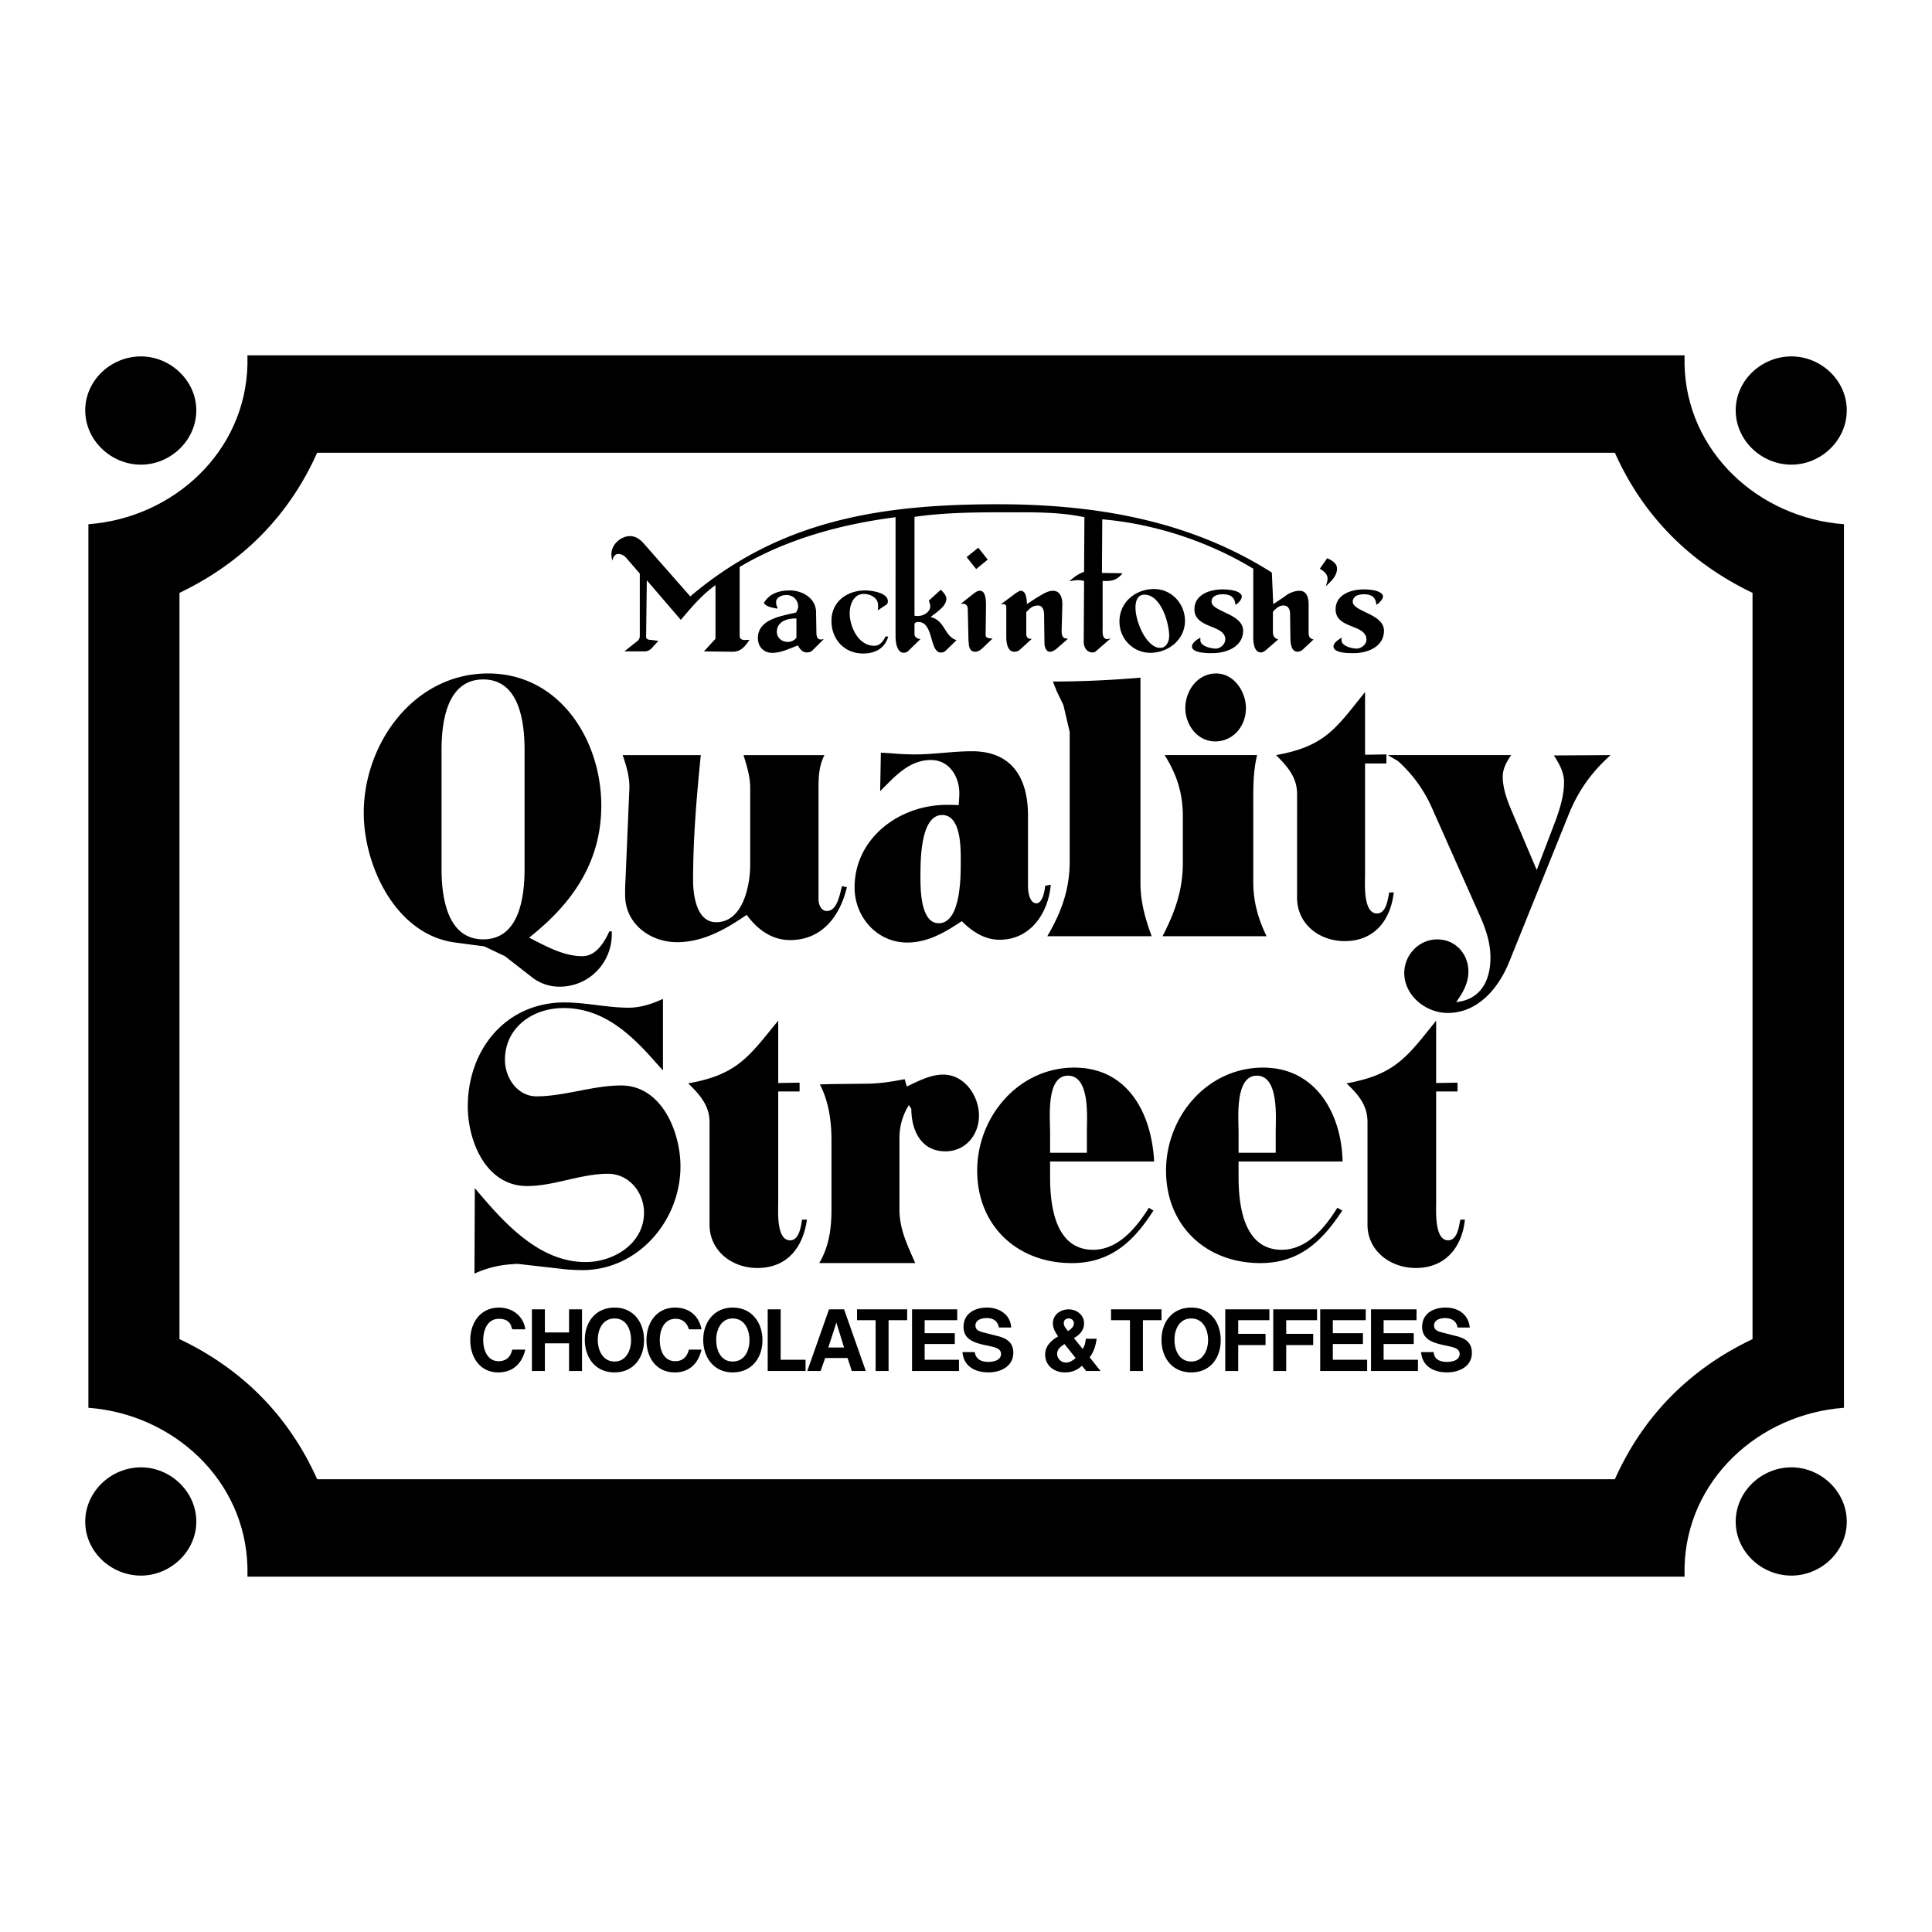 <svg xmlns="http://www.w3.org/2000/svg" width="2500" height="2500" viewBox="0 0 192.756 192.756"><g fill-rule="evenodd" clip-rule="evenodd"><path fill="#fff" d="M0 0h192.756v192.756H0V0z"/><path d="M8.818 52.301c8.459-.629 15.66-7.201 15.869-15.904v-.944h143.381v.944c.209 8.703 7.41 15.274 15.904 15.904v88.153c-8.494.63-15.695 7.201-15.904 15.904v.944H24.688v-.944c-.209-8.703-7.41-15.274-15.869-15.904V52.301h-.001z"/><path d="M14.062 146.396c2.937 0 5.523 2.412 5.523 5.418 0 2.972-2.586 5.384-5.523 5.384-2.971 0-5.558-2.378-5.558-5.384s2.586-5.418 5.558-5.418zM178.729 146.396c2.938 0 5.523 2.412 5.523 5.418s-2.586 5.384-5.523 5.384c-2.971 0-5.557-2.378-5.557-5.384s2.586-5.418 5.557-5.418zM14.062 46.359c-2.971 0-5.558-2.412-5.558-5.418 0-3.006 2.586-5.383 5.558-5.383 2.937 0 5.523 2.412 5.523 5.383-.001 3.006-2.587 5.418-5.523 5.418zM178.729 46.359c-2.971 0-5.557-2.412-5.557-5.418 0-3.006 2.586-5.383 5.557-5.383 2.938 0 5.523 2.376 5.523 5.383 0 3.006-2.586 5.418-5.523 5.418z"/><path d="M174.85 59.152c-6.258-3.006-10.906-7.655-13.736-13.982H31.644c-2.832 6.327-7.48 10.976-13.737 13.982v74.451c6.256 2.972 10.905 7.655 13.737 13.981h129.47c2.83-6.326 7.479-11.01 13.736-13.981V59.152z" fill="#fff"/><path d="M68.869 59.502c8.983-7.62 19.05-9.193 30.689-9.193 9.648 0 19.086 1.573 27.334 6.816l.141 3.146.279-.175.873-.594c.385-.315.943-.56 1.469-.56.734 0 .908.734.908 1.328v2.797c0 .419.07.629.49.733l-1.084 1.014a.774.774 0 0 1-.525.21c-.594-.035-.664-.734-.697-1.188l-.035-2.586c0-.385-.141-.804-.594-.839-.49-.035-.84.315-1.119.63v1.992c0 .419.139.629.523.769l-1.293 1.119c-.141.105-.279.175-.455.175-.838-.07-.734-1.503-.734-2.062V56.74c-4.508-2.726-9.82-4.474-15.064-4.928l-.035 5.348 2.062.035c-.523.629-1.014.804-1.816.769h-.176v4.649c0 .314-.07.944.279 1.118.176.07.42 0 .561-.07l-1.574 1.363c-.068.07-.244.07-.35.07-.559-.07-.803-.56-.803-1.084l.035-6.047a2.048 2.048 0 0 0-.455-.07c-.314-.035-.664.035-1.014.105.455-.42.873-.734 1.469-.944l.035-5.453c-2.447-.524-5-.489-7.48-.489-3.146 0-6.327 0-9.473.455v9.856c.104.035.209.035.279.035.56.035 1.329-.384 1.294-1.014a2.884 2.884 0 0 0-.14-.524l1.188-1.083c.245.245.559.559.559.909 0 .77-1.048 1.363-1.573 1.818 1.468.349 1.328 1.887 2.586 2.307l-1.048 1.014a.697.697 0 0 1-.385.21c-1.328.209-.769-3.041-2.376-3.041-.175 0-.28.035-.385.174v1.049c0 .245.209.384.419.454l.174.035-1.223 1.188c-.14.141-.315.175-.489.175-.665-.07-.77-1.119-.77-1.643V51.602c-5.418.699-10.835 2.167-15.554 4.963v6.851c0 .56.594.42.979.42-.419.629-.839 1.188-1.678 1.188l-2.866-.035 1.153-1.258v-5.348c-1.083.77-1.958 1.713-2.832 2.727l-.629.734-3.391-3.95-.07 5.663c0 .209.245.279.419.279l.804.104-.665.734c-.174.175-.419.314-.664.314h-2.062l1.188-.943c.245-.175.35-.315.35-.63v-6.187l-1.293-1.503c-.21-.244-.489-.454-.839-.454-.385 0-.524.314-.594.664-.07-.21-.105-.42-.105-.664 0-.944.944-1.783 1.853-1.783.595 0 1.049.349 1.434.804l4.581 5.21z"/><path d="M77.538 60.725c-.454-.105-1.014-.14-1.328-.559.524-.944 1.538-1.259 2.586-1.259 1.258 0 2.587.77 2.622 2.133l.035 2.062c0 .349.07.734.489.699.07 0 .175-.035.245-.035l-1.118 1.119c-.175.175-.419.21-.629.21-.419-.035-.629-.35-.839-.699l-.979.384c-.56.21-1.119.385-1.713.35-.804-.07-1.293-.665-1.293-1.468 0-1.922 2.412-2.202 3.81-2.552.105-.209.209-.384.209-.594 0-.665-.524-1.154-1.188-1.154-.385 0-1.014.21-1.014.699 0 .209.035.384.14.559l-.035.105zM88.513 60.271l-.943.629c.035-.175.035-.349.035-.524 0-.734-.769-1.119-1.433-1.119-1.014 0-1.398 1.084-1.398 1.923 0 1.363.874 3.25 2.447 3.25.594 0 .874-.455 1.153-.944l.245.035c-.35 1.153-1.258 1.678-2.517 1.678-1.853 0-3.146-1.398-3.146-3.251 0-1.922 1.538-3.041 3.391-3.041.559 0 2.237.21 2.237 1.084a.674.674 0 0 1-.071.28zM95.819 60.271l1.189-.943c.244-.175.488-.42.803-.385.561.035.561 1.084.561 1.468l-.035 2.901c-.035.385.42.385.699.385l-.875.839c-.244.244-.523.489-.873.489-.665 0-.629-.769-.665-1.224l-.07-3.041c0-.279-.14-.489-.419-.524a.912.912 0 0 0-.315.035zM96.448 55.587l.035-.035 1.119-.909.943 1.189-1.152.943-.945-1.188zM99.838 60.306l1.539-1.153c.139-.07.279-.175.418-.21.631-.035.631.943.666 1.328l.838-.559.525-.315c.383-.209.768-.454 1.223-.454.768 0 .943.734.943 1.363l-.07 2.621c0 .315.035.734.42.77l.209.035-1.082.944a1.413 1.413 0 0 1-.631.35c-.453.07-.629-.489-.629-.839l-.033-2.377c0-.489.068-1.398-.631-1.398-.523 0-.838.315-1.152.665v2.167c0 .384.209.524.559.489l-1.188 1.083a.797.797 0 0 1-.561.21c-.699 0-.803-.944-.803-1.468v-2.972c0-.175-.105-.314-.281-.314-.068-.001-.174.034-.279.034zM111.688 62.019c0-1.923 1.574-3.251 3.461-3.251 1.713 0 3.076 1.434 3.076 3.181 0 1.853-1.643 3.181-3.461 3.181-1.713-.001-3.076-1.399-3.076-3.111zM119.762 63.626v.28c.035.594 1.119.804 1.539.804.453 0 .908-.42.943-.874.07-1.538-3.076-1.083-3.076-3.041 0-1.503 1.572-1.992 2.832-1.992.418 0 1.713.069 1.887.629.07.35-.385.804-.629.909-.07-.769-.49-1.049-1.258-1.049-.455 0-1.049.104-1.119.664-.141 1.084 3.145 1.224 3.145 2.971 0 1.608-1.676 2.237-3.039 2.237-.385 0-2.062.035-2.062-.664-.001-.384.557-.734.837-.874zM131.682 56.74l.734-1.049c.453.21.979.49.979 1.049 0 .734-.629 1.293-1.119 1.748.07-.245.176-.489.176-.77-.001-.453-.421-.768-.77-.978zM133.848 63.626v.28c.035.594 1.119.804 1.504.804.455 0 .979-.42.979-.874 0-1.608-3.076-1.049-3.076-3.041 0-1.503 1.572-1.992 2.832-1.992.42 0 1.713.069 1.887.629.07.314-.418.804-.664.909-.035-.769-.488-1.049-1.223-1.049-.455 0-1.049.104-1.119.664-.141 1.084 3.111 1.224 3.111 2.971 0 1.608-1.643 2.237-3.006 2.237-.385 0-2.027.035-2.027-.664-.001-.384.522-.699.802-.874zM52.791 93.547c1.643.839 3.425 1.852 5.313 1.852 1.363 0 2.202-1.398 2.691-2.481h.245v.28c0 2.866-2.272 5.243-5.208 5.243a4.416 4.416 0 0 1-2.622-.839l-2.832-2.203-2.062-.979-2.901-.384c-5.907-.769-9.123-7.62-9.123-12.933 0-6.921 4.998-13.912 12.408-13.912 7.131 0 11.29 6.642 11.29 13.178.001 5.663-2.9 9.787-7.199 13.178zM69.918 75.336c-.419 4.159-.769 8.319-.769 12.479 0 1.433.314 4.194 2.307 4.194 2.691 0 3.391-3.705 3.391-5.732v-7.69c0-1.119-.35-2.202-.664-3.25h8.074c-.559 1.083-.594 2.167-.594 3.39v10.976c0 .524.245 1.188.839 1.188 1.048 0 1.293-1.748 1.503-2.481l.489.105c-.664 2.831-2.447 5.277-5.663 5.277-1.853 0-3.286-1.083-4.334-2.516-2.097 1.433-4.334 2.726-6.956 2.726-2.691 0-5.173-1.853-5.173-4.684 0-.489 0-.979.035-1.468l.384-9.053c.07-1.188-.28-2.342-.664-3.46h7.795v-.001zM95.644 80.334c.035-.419.069-.804.069-1.188 0-1.678-1.013-3.32-2.831-3.32-2.202 0-3.635 1.678-5.068 3.111l.07-3.845 1.118.07c.769.07 1.539.105 2.307.105 1.888 0 3.775-.315 5.663-.315 3.985 0 5.592 2.657 5.592 6.432v7.061c0 .489.141 1.678.84 1.678.629 0 .838-1.328.873-1.748l.559-.105c-.244 2.797-1.992 5.488-5.104 5.488-1.502 0-2.725-.804-3.774-1.853-1.678 1.119-3.391 2.132-5.453 2.132-3.006 0-5.243-2.552-5.243-5.488 0-4.963 4.509-8.249 9.193-8.249.385-.001.805-.001 1.189.034z"/><path d="M104.488 93.407c1.396-2.377 2.236-4.649 2.236-7.48V73.029l-.629-2.691-.629-1.293-.42-1.049c2.9 0 5.836-.14 8.738-.384V88.13c0 1.853.488 3.565 1.119 5.278h-10.415v-.001zM115.986 93.407c1.225-2.377 2.027-4.579 2.027-7.306v-4.649c0-2.307-.594-4.159-1.816-6.117h9.227c-.418 1.678-.385 3.425-.385 5.173v7.516c0 1.922.49 3.67 1.33 5.383h-10.383zM118.26 70.652c0-1.748 1.223-3.461 3.076-3.461 1.781 0 2.971 1.817 2.971 3.461 0 1.782-1.258 3.32-3.076 3.32-1.749.001-2.971-1.642-2.971-3.32zM138.463 75.336h12.303c-.418.629-.838 1.328-.838 2.132 0 1.153.42 2.342.873 3.391l2.518 5.942 1.852-4.858c.455-1.224.875-2.587.875-3.915 0-.979-.49-1.853-1.014-2.656l5.662-.035c-1.957 1.748-3.287 3.635-4.264 6.117l-5.838 14.471c-1.049 2.622-3.111 5.138-6.152 5.138-2.201 0-4.334-1.748-4.334-3.984 0-1.817 1.469-3.355 3.285-3.355 1.818 0 3.111 1.433 3.111 3.216 0 1.153-.559 2.132-1.223 3.041 2.412-.245 3.424-2.098 3.424-4.439 0-1.468-.453-2.831-1.047-4.16L142.9 80.684a13.685 13.685 0 0 0-3.424-4.753l-1.013-.595zM127.312 75.336c4.928-.874 6.012-2.727 8.879-6.292v6.257l2.131-.035v.908h-2.131v11.15c0 .804-.211 3.81 1.188 3.81.943 0 1.084-1.433 1.225-2.097h.453c-.314 2.761-1.922 4.858-4.895 4.858-2.551 0-4.752-1.712-4.752-4.334V79.216c0-1.678-.978-2.761-2.098-3.88zM66.143 99.663v7.131l-.665-.733c-2.482-2.832-5.243-5.488-9.263-5.488-3.041 0-5.837 1.923-5.837 5.174 0 1.747 1.224 3.635 3.146 3.635 2.796 0 5.593-1.084 8.458-1.084 4.02 0 5.908 4.614 5.908 8.074 0 5.418-4.229 10.347-9.787 10.347-.559 0-1.083-.035-1.608-.07l-4.579-.523a2.579 2.579 0 0 0-.734 0c-1.363.07-2.622.384-3.845.943l.035-8.529c2.796 3.321 6.327 7.376 11.045 7.376 2.832 0 5.837-1.853 5.837-4.929 0-2.027-1.503-3.88-3.6-3.88-2.727 0-5.348 1.224-8.075 1.224-4.089 0-5.907-4.474-5.907-7.935 0-5.697 3.811-10.382 9.647-10.382 2.132 0 4.265.524 6.396.524 1.226-.001 2.344-.385 3.428-.875zM81.732 126.019c.979-1.643 1.224-3.425 1.224-5.348v-6.921c0-1.957-.279-3.845-1.153-5.558l1.188-.035 3.425-.035c1.293 0 2.586-.209 3.845-.454l.21.733c1.119-.523 2.342-1.188 3.635-1.188 2.132 0 3.566 2.132 3.566 4.089 0 1.923-1.329 3.565-3.356 3.565-2.447 0-3.39-2.132-3.39-4.229l-.245-.385a6.12 6.12 0 0 0-.943 3.32v7.096c0 1.992.804 3.564 1.573 5.348h-9.579v.002zM133.953 115.882h-10.381v1.538c0 2.796.488 7.271 4.299 7.271 2.553 0 4.334-2.237 5.559-4.194l.488.28c-1.992 3.041-4.264 5.242-8.178 5.242-5.385 0-9.404-3.705-9.404-9.228 0-5.383 4.09-10.276 9.684-10.276 5.277 0 7.828 4.613 7.933 9.367zM115.148 115.882h-10.381v1.538c0 2.831.488 7.271 4.299 7.271 2.516 0 4.334-2.237 5.557-4.194l.455.28c-1.957 3.075-4.264 5.242-8.145 5.242-5.418 0-9.438-3.705-9.438-9.228 0-5.383 4.125-10.276 9.684-10.276 5.383 0 7.725 4.613 7.969 9.367zM68.66 108.087c4.963-.873 6.082-2.727 8.983-6.256v6.222l2.132-.035v.874h-2.132v11.08c0 .839-.209 3.775 1.188 3.775.909 0 1.083-1.398 1.188-2.062h.489c-.384 2.727-1.922 4.823-4.963 4.823-2.481 0-4.754-1.678-4.754-4.334v-10.241c.001-1.643-1.013-2.762-2.131-3.846zM134.338 108.087c4.893-.873 6.082-2.691 8.947-6.256v6.222l2.133-.035v.874h-2.133v11.08c0 .839-.174 3.775 1.189 3.775.943 0 1.084-1.398 1.223-2.062h.455c-.279 2.762-1.957 4.823-4.893 4.823-2.518 0-4.824-1.678-4.824-4.334v-10.241c.001-1.678-.943-2.762-2.097-3.846zM52.406 132.625h-1.293l-.07-.175-.07-.244-.07-.105c-.209-.385-.664-.524-1.119-.524-1.153 0-1.573 1.119-1.573 2.133 0 .979.419 2.097 1.538 2.097.664 0 1.118-.35 1.293-.943l.07-.21h1.293c-.314 1.363-1.223 2.272-2.691 2.272-1.817 0-2.796-1.504-2.796-3.216 0-1.748 1.014-3.251 2.866-3.251 1.329-.001 2.447.838 2.622 2.166zM56.775 134.023h-2.412v2.761H53.07v-6.151h1.293v2.306h2.412v-2.306h1.293v6.151h-1.293v-2.761zM61.319 130.458c1.888 0 2.937 1.468 2.937 3.251 0 1.782-1.083 3.216-2.937 3.216-1.922 0-2.971-1.469-2.971-3.251 0-1.818 1.118-3.216 2.971-3.216zM69.988 132.625H68.73c-.175-.629-.629-1.049-1.329-1.049-1.153 0-1.573 1.119-1.573 2.133 0 .979.385 2.097 1.538 2.097.769 0 1.188-.454 1.363-1.153h1.258c-.314 1.363-1.188 2.272-2.657 2.272-1.853 0-2.831-1.469-2.831-3.216 0-1.748 1.014-3.251 2.866-3.251 1.399 0 2.378.839 2.623 2.167zM73.098 130.458c1.888 0 2.972 1.468 2.972 3.251 0 1.782-1.083 3.216-2.972 3.216-1.887 0-2.936-1.504-2.936-3.251.001-1.782 1.119-3.216 2.936-3.216zM77.887 130.633v5.033h2.482v1.118h-3.775v-6.151h1.293zM82.327 135.491l-.455 1.293h-1.328l2.167-6.151h1.503l2.167 6.151h-1.398l-.42-1.293h-2.236zM88.653 131.716v5.068H87.36v-5.068h-1.853v-1.083h4.999v1.083h-1.853zM95.504 130.633v1.083h-3.251v1.294h3.007v1.083h-3.007v1.573h3.426v1.118h-4.684v-6.151h4.509zM96.028 134.897h1.224c.105.698.629.979 1.363.979.49 0 1.258-.14 1.258-.805 0-.559-.699-.664-1.117-.769l-.666-.14c-1.014-.245-1.957-.595-1.957-1.782 0-1.329 1.119-1.923 2.341-1.923 1.225 0 2.342.699 2.412 1.992h-1.223c-.141-.664-.559-.943-1.225-.943-.488 0-1.117.175-1.117.734 0 .419.314.559.664.664l1.502.384c.91.21 1.609.629 1.609 1.678 0 1.363-1.26 1.958-2.482 1.958-1.362.001-2.481-.629-2.586-2.027zM108.717 135.421l1.084 1.363h-1.434l-.42-.524c-.488.455-1.014.665-1.713.665-1.049 0-1.957-.665-1.957-1.783 0-.804.523-1.328 1.189-1.748l.104-.069c-.279-.385-.523-.804-.523-1.293 0-.874.768-1.398 1.572-1.398s1.539.56 1.539 1.398c0 .699-.455 1.153-1.014 1.468l.873 1.084c.209-.314.279-.63.314-1.015h1.084c-.104.7-.278 1.293-.698 1.852zM114.029 131.716v5.068h-1.293v-5.068h-1.886v-1.083h5.033v1.083h-1.854zM118.854 130.458c1.887 0 2.936 1.468 2.936 3.251 0 1.782-1.049 3.216-2.936 3.216-1.922 0-2.971-1.469-2.971-3.251 0-1.818 1.117-3.216 2.971-3.216zM123.537 134.198v2.586h-1.293v-6.151h4.404v1.083h-3.111v1.364h2.727v1.118h-2.727zM128.326 134.198v2.586h-1.293v-6.151h4.369v1.083h-3.076v1.364h2.692v1.118h-2.692zM136.26 130.633v1.083h-3.285v1.294h3.005v1.083h-3.005v1.573h3.425v1.118h-4.683v-6.151h4.543zM141.328 130.633v1.083h-3.285v1.294h3.006v1.083h-3.006v1.573h3.426v1.118h-4.684v-6.151h4.543zM141.783 134.897h1.258c.035.733.629.979 1.328.979.49 0 1.26-.14 1.26-.805 0-.559-.699-.664-1.119-.769l-.664-.14c-1.014-.245-1.957-.595-1.957-1.782 0-1.329 1.117-1.923 2.342-1.923 1.293 0 2.271.699 2.412 1.992h-1.225c-.105-.664-.594-.943-1.258-.943-.455 0-1.084.175-1.084.734 0 .419.314.559.664.664l1.504.384c.908.21 1.607.629 1.607 1.678 0 1.363-1.258 1.958-2.482 1.958-1.363.001-2.48-.629-2.586-2.027z"/><path d="M79.46 61.704c-.839-.035-1.958.279-1.958 1.328 0 .594.489 1.014 1.083 1.014.35 0 .664-.14.874-.42v-1.922h.001zM115.742 64.64c.629 0 .908-.629.908-1.189 0-1.258-.803-4.124-2.48-4.124-1.957 0-.315 5.313 1.572 5.313zM52.336 86.73V74.776c0-2.761-.524-6.991-4.125-6.991s-4.159 4.194-4.159 6.991V86.73c0 2.762.559 6.991 4.159 6.991 3.601.001 4.125-4.229 4.125-6.991zM91.833 87.674c0 1.083.035 4.439 1.818 4.439 2.342 0 2.202-5.173 2.202-6.432 0-1.188 0-4.369-1.853-4.369-2.271.001-2.167 4.964-2.167 6.362zM123.572 115.009h3.705v-2.133c0-1.328.35-5.558-1.889-5.558-2.201 0-1.816 4.265-1.816 5.558v2.133zM104.768 115.009h3.67v-2.133c0-1.328.35-5.558-1.889-5.558-2.201 0-1.781 4.229-1.781 5.558v2.133zM61.319 131.542c-1.188 0-1.678 1.083-1.678 2.132 0 1.048.49 2.167 1.678 2.167 1.153 0 1.643-1.119 1.643-2.132 0-1.049-.455-2.167-1.643-2.167zM73.098 131.542c-1.153 0-1.643 1.118-1.643 2.132 0 1.048.455 2.167 1.643 2.167 1.189 0 1.678-1.084 1.678-2.132 0-1.049-.489-2.167-1.678-2.167zM83.445 131.961l-.804 2.481h1.573l-.769-2.481zM106.549 132.8c.281-.175.596-.419.596-.769 0-.28-.211-.489-.525-.489-.279 0-.488.174-.488.454-.001.349.243.56.417.804zM107.318 135.491l-1.119-1.398c-.35.245-.732.49-.732.979 0 .49.418.874.873.874.385-.001.699-.21.978-.455zM118.854 131.542c-1.188 0-1.678 1.083-1.678 2.132 0 1.048.49 2.167 1.678 2.167 1.152 0 1.678-1.119 1.678-2.132-.001-1.049-.491-2.167-1.678-2.167z" fill="#fff"/></g></svg>